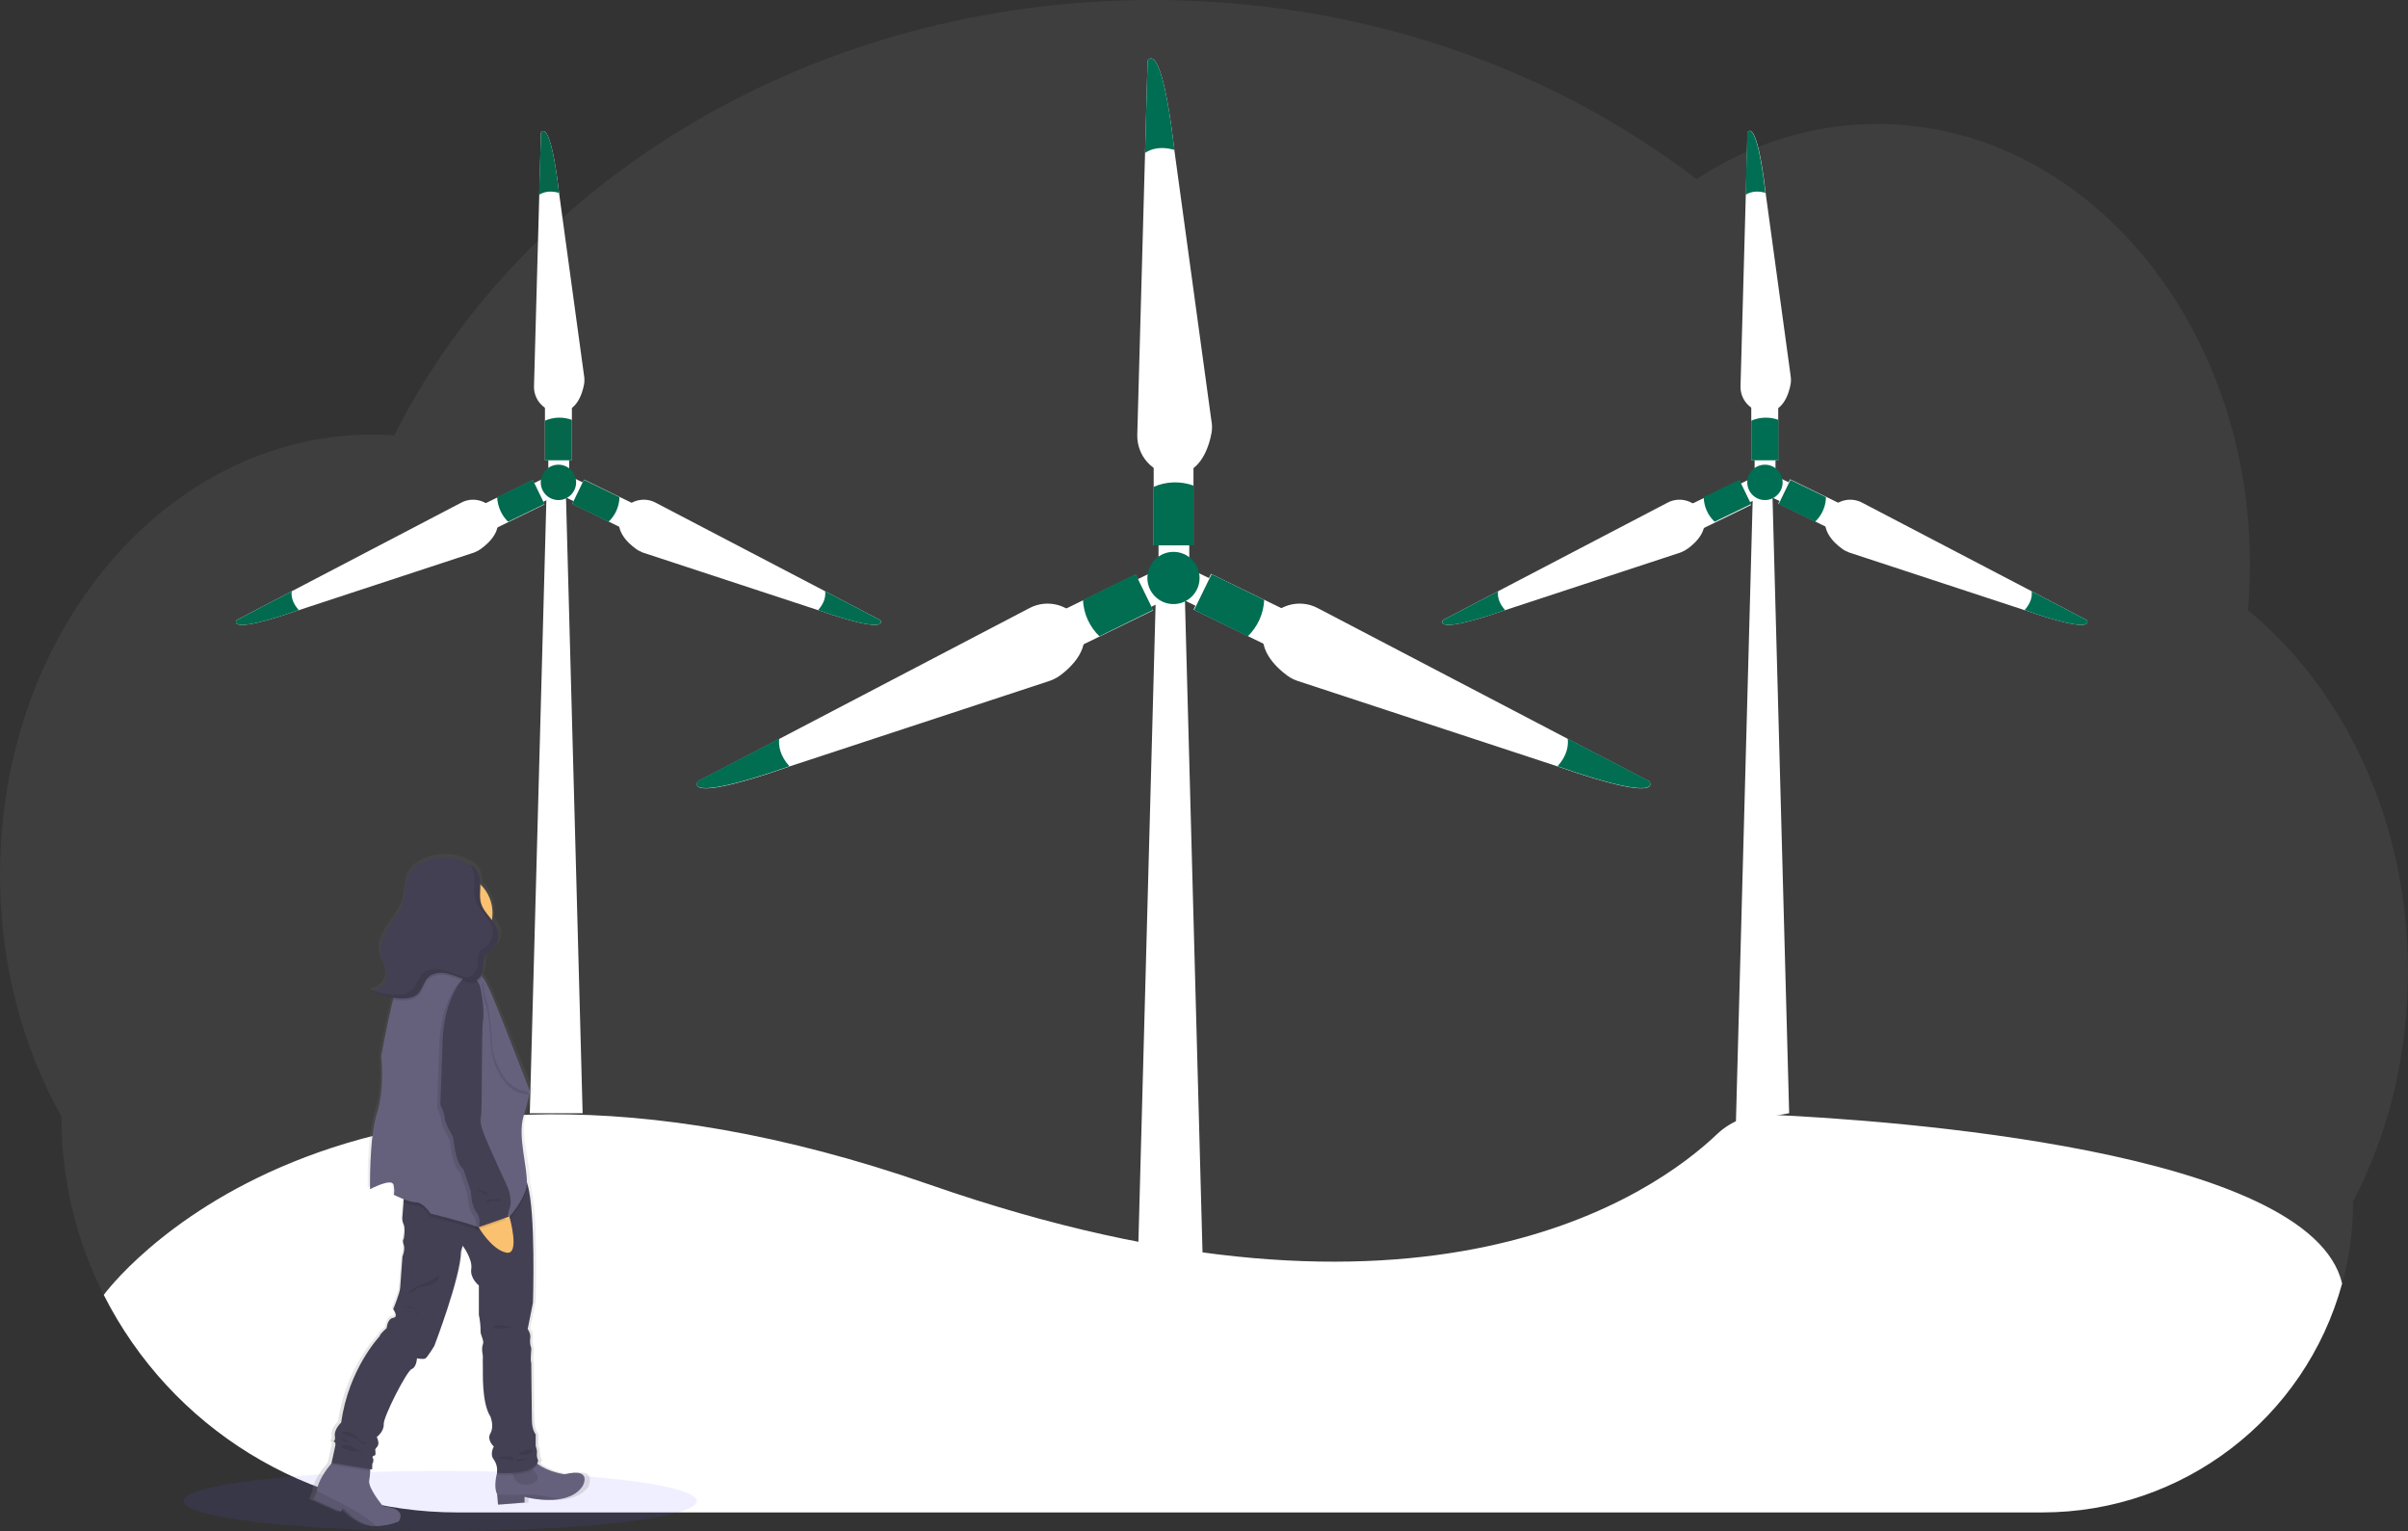 <?xml version="1.0" encoding="utf-8"?>
<!-- Generator: Adobe Illustrator 23.0.4, SVG Export Plug-In . SVG Version: 6.00 Build 0)  -->
<svg version="1.1" id="e96522f1-fece-48a6-894d-75176804884c"
	 xmlns="http://www.w3.org/2000/svg" xmlns:xlink="http://www.w3.org/1999/xlink" x="0px" y="0px" viewBox="0 0 1144 727.2"
	 style="enable-background:new 0 0 1144 727.2;" xml:space="preserve">
<rect x="0" y="0" width="1144" height="727.2" fill="#333333" stroke="none"/>
<style type="text/css">
	.st0{opacity:0.1;fill:#A8A8A8;enable-background:new    ;}
	.st1{fill:#FFFFFF;}
	.st2{fill:#006E52;}
	.st3{fill:#016D51;}
	.st4{fill:#06664A;}
	.st5{fill:#04674B;}
	.st6{fill:#026C50;}
	.st7{fill:#03684C;}
	.st8{fill:#026B4F;}
	.st9{fill:#026A4E;}
	.st10{fill:#02694D;}
	.st11{opacity:0.1;fill:#6C63FF;enable-background:new    ;}
	.st12{fill:url(#SVGID_1_);}
	.st13{fill:#65617D;}
	.st14{opacity:0.1;enable-background:new    ;}
	.st15{fill:#444053;}
	.st16{fill:#F9C170;}
	.st17{fill:none;stroke:#6C63FF;stroke-miterlimit:10;}
</style>
<title>wind turbine</title>
<path class="st0" d="M1144,461.3c0,19.5-2.3,38.8-6.8,57.8c-4.3,17.9-10.8,35.2-19.3,51.5c0.1,81.4-65.8,147.6-147.3,147.7
	c-0.1,0-0.3,0-0.4,0H217.2c-71,0-135.9-40-167.9-103.3l0,0c-13.3-26.3-20.2-55.3-20.1-84.7C10.7,497.3,0,457.8,0,415.4
	c0-115.4,79.2-209,177-209c3.5,0,6.9,0.1,10.3,0.4C248.6,84.9,387,0,547.7,0c98.8,0,189.2,32.1,258.3,85.1
	c25.4-16.7,54.7-26.2,85.9-26.2c97.8,0,177,93.6,177,209c0,7.4-0.3,14.7-1,21.9C1113.9,327.5,1144,390.2,1144,461.3z"/>
<path class="st1" d="M575.6,205.5c-1.2,6.5-5.2,20.2-18.1,19.8c-9.8-0.2-17.4-8.8-17.2-18.7l3.7-134l1.2-43.7
	c0,0,6.4-12.1,12.7,42.1v0.2l17.6,128.5C575.9,201.7,575.9,203.6,575.6,205.5z"/>
<rect x="548.1" y="218.5" class="st1" width="18.9" height="40.5"/>
<rect x="550.4" y="249.4" class="st1" width="14.6" height="17.8"/>
<path class="st2" d="M558,71.2c-6.6-1.9-11.1-0.5-14,1.4l1.2-43.7c0,0,6.4-12.1,12.7,42.1L558,71.2z"/>
<path class="st3" d="M567,230.6V259h-18.9v-27.8C554.1,228.6,560.8,228.4,567,230.6z"/>
<path class="st1" d="M611.6,320.9c-5.3-3.9-15.8-13.5-9.9-24.9c4.5-8.7,15.6-11.8,24.3-7.2l118.8,62.1l38.8,20.2c0,0,8.1,11-43.4-7
	l-0.2-0.1l-123.2-40.5C614.9,322.9,613.1,322,611.6,320.9z"/>
<rect x="580.1" y="269.8" transform="matrix(0.438 -0.899 0.899 0.438 70.41 692.873)" class="st1" width="18.9" height="40.5"/>
<rect x="564.7" y="272.8" transform="matrix(0.438 -0.899 0.899 0.438 68.092 672.307)" class="st1" width="14.6" height="17.8"/>
<path class="st3" d="M739.9,364c4.6-5.1,5.3-9.8,4.9-13.2l38.8,20.2c0,0,8.1,11-43.4-7L739.9,364z"/>
<path class="st3" d="M592.8,302.2l-25.5-12.5l8.3-17l25,12.2C600.3,291.5,597.5,297.6,592.8,302.2z"/>
<path class="st1" d="M503.5,320.9c5.3-3.9,15.8-13.5,9.9-24.9c-4.5-8.7-15.6-11.8-24.3-7.2l-118.8,62.1l-38.8,20.2
	c0,0-8.1,11,43.4-7l0.2-0.1l123.2-40.5C500.2,322.9,501.9,322,503.5,320.9z"/>
<rect x="505.2" y="280.6" transform="matrix(0.899 -0.438 0.438 0.899 -73.991 259.697)" class="st1" width="40.5" height="18.9"/>
<rect x="534.2" y="274.4" transform="matrix(0.899 -0.438 0.438 0.899 -68.513 266.565)" class="st1" width="17.8" height="14.6"/>
<path class="st3" d="M375.1,364c-4.6-5.1-5.3-9.8-4.9-13.2l-38.8,20.2c0,0-8.1,11,43.4-7L375.1,364z"/>
<path class="st3" d="M522.3,302.2l25.5-12.5l-8.3-17l-25,12.2C514.8,291.5,517.6,297.6,522.3,302.2z"/>
<polygon class="st1" points="574.6,717.4 537.4,717.4 549.2,279.8 562.8,279.8 "/>
<circle class="st2" cx="557.5" cy="274.5" r="12.4"/>
<path class="st1" d="M850.7,182.4c-0.8,4.4-3.5,13.6-12.2,13.4c-6.7-0.3-11.9-5.9-11.6-12.6l2.5-90.7l0.8-29.6c0,0,4.3-8.2,8.6,28.5
	v0.1l11.9,87C850.9,179.9,850.9,181.2,850.7,182.4z"/>
<rect x="832" y="191.2" class="st1" width="12.8" height="27.4"/>
<rect x="833.6" y="212.1" class="st1" width="9.9" height="12"/>
<path class="st2" d="M838.8,91.6c-4.5-1.3-7.5-0.3-9.5,0.9l0.8-29.6c0,0,4.3-8.2,8.6,28.5L838.8,91.6z"/>
<path class="st2" d="M844.9,199.4v19.2H832v-18.8C836.1,198,840.7,197.9,844.9,199.4z"/>
<path class="st1" d="M875,260.5c-3.6-2.6-10.7-9.1-6.7-16.8c3.2-5.9,10.6-8.1,16.5-4.9l80.4,42l26.2,13.7c0,0,5.5,7.5-29.4-4.7h-0.1
	l-83.4-27.4C877.2,261.9,876,261.3,875,260.5z"/>
<rect x="853.8" y="226" transform="matrix(0.438 -0.899 0.899 0.438 267.682 907.712)" class="st1" width="12.8" height="27.4"/>
<rect x="843.3" y="228" transform="matrix(0.438 -0.899 0.899 0.438 266.114 893.808)" class="st1" width="9.9" height="12"/>
<path class="st2" d="M961.9,289.7c3.1-3.5,3.6-6.6,3.3-8.9l26.2,13.7c0,0,5.5,7.5-29.4-4.7L961.9,289.7z"/>
<path class="st2" d="M862.3,247.8l-17.3-8.4l5.6-11.5l16.9,8.2C867.4,240.6,865.5,244.8,862.3,247.8z"/>
<path class="st1" d="M801.9,260.5c3.6-2.6,10.7-9.1,6.7-16.8c-3.2-5.9-10.6-8.1-16.5-4.9l-80.4,42l-26.2,13.7c0,0-5.5,7.5,29.4-4.7
	h0.1l83.4-27.4C799.7,261.9,800.8,261.3,801.9,260.5z"/>
<rect x="803" y="233.3" transform="matrix(0.899 -0.438 0.438 0.899 -22.404 382.297)" class="st1" width="27.4" height="12.8"/>
<rect x="822.6" y="229" transform="matrix(0.899 -0.438 0.438 0.899 -18.696 386.939)" class="st1" width="12" height="9.9"/>
<path class="st3" d="M715,289.7c-3.1-3.5-3.6-6.6-3.3-8.9l-26.2,13.7c0,0-5.5,7.5,29.4-4.7L715,289.7z"/>
<path class="st2" d="M814.6,247.8l17.3-8.4l-5.6-11.5l-16.9,8.2C809.5,240.6,811.4,244.8,814.6,247.8z"/>
<polygon class="st1" points="850,528.7 824.7,533.2 832.8,232.7 842,232.7 "/>
<circle class="st2" cx="838.5" cy="229.1" r="8.4"/>
<path class="st1" d="M277.5,182.4c-0.8,4.4-3.5,13.6-12.2,13.4c-6.7-0.3-11.9-5.9-11.6-12.6l2.5-90.7L257,63c0,0,4.3-8.2,8.6,28.5
	v0.1l11.9,87C277.7,179.9,277.7,181.2,277.5,182.4z"/>
<rect x="258.9" y="191.2" class="st1" width="12.8" height="27.4"/>
<rect x="260.5" y="212.1" class="st1" width="9.9" height="12"/>
<path class="st4" d="M265.6,91.6c-4.5-1.3-7.5-0.3-9.5,0.9L257,63c0,0,4.3-8.2,8.6,28.5L265.6,91.6z"/>
<path class="st5" d="M271.7,199.4v19.2h-12.8v-18.8C263,198,267.5,197.9,271.7,199.4z"/>
<path class="st1" d="M301.9,260.5c-3.6-2.6-10.7-9.1-6.7-16.8c3.2-5.9,10.5-8.1,16.4-4.9l80.4,42l26.2,13.7c0,0,5.5,7.5-29.4-4.7
	h-0.1l-83.4-27.4C304.1,261.9,302.9,261.3,301.9,260.5z"/>
<rect x="280.6" y="226" transform="matrix(0.438 -0.899 0.899 0.438 -54.222 392.563)" class="st1" width="12.8" height="27.4"/>
<rect x="270.2" y="228" transform="matrix(0.438 -0.899 0.899 0.438 -55.788 378.651)" class="st1" width="9.9" height="12"/>
<path class="st6" d="M388.7,289.7c3.1-3.5,3.6-6.6,3.3-8.9l26.2,13.7c0,0,5.5,7.5-29.4-4.7L388.7,289.7z"/>
<path class="st7" d="M289.1,247.8l-17.3-8.4l5.6-11.5l16.9,8.2C294.2,240.6,292.3,244.8,289.1,247.8z"/>
<path class="st1" d="M228.7,260.5c3.6-2.6,10.7-9.1,6.7-16.8c-3.2-5.9-10.6-8.1-16.4-4.9l-80.4,42l-26.2,13.7c0,0-5.5,7.5,29.4-4.7
	h0.1l83.4-27.4C226.5,261.9,227.7,261.3,228.7,260.5z"/>
<rect x="229.9" y="233.3" transform="matrix(0.899 -0.438 0.438 0.899 -80.41 131.039)" class="st1" width="27.4" height="12.8"/>
<rect x="249.5" y="229" transform="matrix(0.899 -0.438 0.438 0.899 -76.705 135.686)" class="st1" width="12" height="9.9"/>
<path class="st8" d="M141.9,289.7c-3.1-3.5-3.6-6.6-3.3-8.9l-26.2,13.7c0,0-5.5,7.5,29.4-4.7L141.9,289.7z"/>
<path class="st9" d="M241.4,247.8l17.3-8.4l-5.6-11.5l-16.9,8.2C236.4,240.6,238.3,244.8,241.4,247.8z"/>
<polygon class="st1" points="276.8,528.7 251.7,528.7 259.7,232.7 268.8,232.7 "/>
<circle class="st10" cx="265.3" cy="229.1" r="8.4"/>
<path class="st1" d="M1112.7,609.6c-17.6,64.2-75.9,108.7-142.4,108.7H217.2c-71,0-135.9-40-167.9-103.3l0,0
	c0,0,109.1-151,392.6-52.3c235.3,81.9,343.9,4.5,374-24.2c6.6-6.2,15.4-9.5,24.5-9.1C898,532,1097.8,546,1112.7,609.6L1112.7,609.6z
	"/>
<ellipse class="st11" cx="209.1" cy="712.9" rx="121.9" ry="14.3"/>
<linearGradient id="SVGID_1_" gradientUnits="userSpaceOnUse" x1="241.374" y1="-83.21" x2="241.374" y2="235.86" gradientTransform="matrix(1 0 0 -1 -28 641.61)">
	<stop  offset="0" style="stop-color:#808080;stop-opacity:0.25"/>
	<stop  offset="0.54" style="stop-color:#808080;stop-opacity:0.12"/>
	<stop  offset="1" style="stop-color:#808080;stop-opacity:0.1"/>
</linearGradient>
<path class="st12" d="M270.2,700.1c0,0-7.9-0.9-13.1-4.8l-0.4-0.3c0.3-0.5,0.5-1,0.7-1.5c-0.6-1.1-0.8-2.3-0.9-3.5
	c0-1.1-0.2-2.3-0.7-3.3v-5.6c0,0-1.7-1.8-1.9-6.5s-0.3-27.5-0.3-27.5c-0.3-1.2-0.3-2.4-0.2-3.6c0.2-2.6,0.2-3.6,0.2-3.6
	c-0.6-1.5-0.7-3.2-0.5-4.8c0.5-2-1.2-4.3-1.2-4.3l2.6-12.6c0,0,1.4-43.4-2.7-56.5v-0.1c0,0,0-0.1,0-0.2c0.4-8.4-4.8-22.5-1.9-32.2
	s3.2-11.9,3.2-11.9s-12.8-32.1-16-39.7c-2.2-5.2-4.5-11-6.8-14.3c-0.2-0.3-0.4-0.6-0.6-0.8c-0.1-0.1-0.2-0.3-0.3-0.4
	c0.7-1.2,1.1-2.5,1.2-3.8c0.2-2.4-0.2-5.1,1.6-6.8c0.7-0.5,1.4-1,2.1-1.4c2.7-1.8,4.1-4.9,3.8-8.1c-0.4-2.5-1.8-4.6-3.4-6.6
	c1.1-6.2-1-12.5-5.6-16.8l0,0c0-0.3,0-0.6,0-0.9c0-2.3-0.7-4.5-2-6.4l0.5,0.3c-0.3-0.2-0.5-0.5-0.8-0.7c-0.4-0.4-0.8-0.7-1.3-1
	c-7.7-5.3-17.8-5.8-26-1.4c-2,1.1-3.8,2.6-5.1,4.5c-2.7,4.1-2,9.5-3.4,14.1c-1.3,4.5-4.5,8.2-7.1,12.1s-4.8,8.5-3.8,13.1
	c0.7,3.3,3.1,6.3,3,9.7c-0.2,3.7-3.1,6.6-6.7,7.1h-0.1c-0.3,0.1-0.7,0.1-1,0.1c3.2,2.2,7.1,3,11,3.5c-0.1,0.3-0.2,0.6-0.2,0.9
	c-3.1,11.8-5.9,26.8-5.9,26.8s1.9,15.2-2.1,27.1s-3.4,36.4-3.4,36.4s10.9-5.6,11.6-2s0,4.6,0,4.6s2.2,1.1,4.9,2.1l-0.1,1.5l-0.5,6.5
	c-0.2,1.4,0,2.8,0.6,4c0.9,1.8,0,6.8,0,6.8s-0.8,0.5,0,2.8s-0.6,5.6-0.6,5.6s-1,12.4-1.1,15s-3.4,10.1-3.4,10.1s2.9,3.6,0,4.1
	s-3.2,5-3.2,5s-3.4,2.8-3.4,3.8c0,0-15.3,15.5-18.9,41.2c0,0-3.6,3.3-3.1,6.5c0.3,1.8-0.3,2.4-0.9,2.6c0.6,0.1,1.3,0.5,1,2
	c-0.5,2.6-1.9,8.3-1.9,8.3h0.2l0,0c-2.8,3.2-6.9,8.6-7.5,13.4c0,0.2,0,0.4-0.1,0.6l-1.5,3.5l13.5,6l1.2-1.8c0,0,6,6.8,12.8,8.3
	c1.2,0.3,2.4,0.4,3.6,0.4c3.8-0.1,7.5-0.8,11.1-2.2c0,0,4.9-6.1-7.9-7.3c0,0-7.5-8.6-6.8-12.2c0.3-1.5,0.4-3.1,0.5-4.6
	c0-0.3,0-0.7,0-1l0.9,0.1l0.2-2.8c0.4-0.5,0.6-1.1,0.5-1.7c0-1.2-1-1.3,0-2s1,0,1-1.7s-0.7-1.2,0.9-2.8s-0.2-4.6-0.2-4.6
	s3.6-2.7,3.4-6.1s11.4-25.5,13.8-26.3s2.6-5.1,2.6-5.1s3.2,0.7,4.3,0s4.3-5.8,4.3-5.8s13-32.7,13.1-45.1l0.9-2.8
	c0,0,4.9,6.5,4.3,11.1s3.8,7.9,3.8,7.9v14.1c0.5,2.4,0.8,4.9,0.8,7.4c-0.2,2.3,2,4.6,1.2,6.6s0,5.5,0,5.5s-0.2,4.6,0,6
	s-0.7,16.5,3.8,23.2c0,0,1.9,4.8,0,7.9s1.7,6.3,1.7,6.3s-2.2,3.6,0,6.3c1.3,1.7,1.8,3.8,1.6,5.9c-0.9,3.4-1.5,7.8-0.1,10.8v0.1
	l0.4,4.7l13.1-1v-2.6c0,0,8.9,2.4,17.2,1.1c4.5-0.7,8.8-2.5,11.4-6.2C279.2,705.8,284.5,696.7,270.2,700.1z"/>
<path class="st13" d="M276.8,705.8c-2.5,3.8-6.7,5.5-11,6.2c-8,1.3-16.6-1.1-16.6-1.1v2.7l-12.6,1l-0.4-4.7v-0.1
	c-1.5-3.1-0.8-7.6,0.1-11c0.4-1.6,0.9-3.2,1.6-4.7c0,0,10.9-9.2,14.5-2.3c0.8,1.4,1.9,2.7,3.2,3.6c5,3.8,12.6,4.8,12.6,4.8
	C281.9,696.8,276.8,705.8,276.8,705.8z"/>
<path class="st14" d="M243.2,696.8c0,0,0,8.6,6.2,8.4s7.1-3.4,5.1-5.6c-1.3-1.6-2.5-3.3-3.5-5.1L243.2,696.8z"/>
<path class="st13" d="M189.4,722.6c-3.4,1.4-7,2.1-10.7,2.2c-1.2,0-2.3-0.1-3.4-0.4c-6.6-1.5-12.3-8.2-12.3-8.2l-1.1,1.8l-13-5.9
	l1.5-3.5l0.1-0.6c0.6-4.7,4.5-10.1,7.2-13.3c1.5-1.8,2.6-2.8,2.6-2.8l15.6,2.3c0,0,0.1,2,0,4.4c-0.1,1.5-0.2,3.1-0.5,4.6
	c-0.6,3.6,6.6,12.2,6.6,12.2C194.1,716.5,189.4,722.6,189.4,722.6z"/>
<path class="st15" d="M158.1,684.4c-0.3,0.1-0.5,0.1-0.8,0.1C157.5,684.4,157.8,684.4,158.1,684.4z"/>
<path class="st14" d="M175.7,694.2c0,0,0.1,2,0,4.4l-18.4-3c0,0,0.1-0.3,0.2-0.9c1.5-1.8,2.6-2.8,2.6-2.8L175.7,694.2z"/>
<path class="st14" d="M255.4,695.5c-2.8,6.4-19.3,4.9-19.3,4.9c0.1-0.5,0.1-1,0.1-1.6c0.4-1.6,0.9-3.2,1.6-4.7
	c0,0,10.9-9.2,14.5-2.3C253,693.3,254.1,694.5,255.4,695.5z"/>
<path class="st15" d="M255.7,693.7c-1.6,7.4-19.6,5.8-19.6,5.8c0.3-2.2-0.2-4.4-1.5-6.3c-2.1-2.6,0-6.2,0-6.2s-3.5-3.1-1.6-6.3
	s0-7.9,0-7.9c-4.3-6.6-3.5-21.7-3.6-23s0-5.9,0-5.9s-0.8-3.5,0-5.4s-1.3-4.3-1.1-6.6c0-2.5-0.3-5-0.8-7.4v-14c0,0-4.3-3.3-3.6-7.9
	s-4.1-11-4.1-11l-0.8,2.8c-0.2,12.3-12.7,44.9-12.7,44.9s-3.1,5.1-4.1,5.8s-4.1,0-4.1,0s-0.2,4.3-2.5,5.1s-13.5,22.7-13.3,26.2
	s-3.3,6.1-3.3,6.1s1.6,3,0.2,4.6s-0.8,1.2-0.8,2.8s0,1-1,1.6s0,0.8,0,2c0,0.6-0.1,1.2-0.5,1.6l-0.1,2.8l-19.3-3.1
	c0,0,1.3-5.6,1.8-8.2c0.3-1.5-0.4-2-1-2c0.6-0.2,1.1-0.8,0.8-2.6c-0.5-3.1,3-6.4,3-6.4c3.5-25.5,18.3-41,18.3-41
	c0-1,3.3-3.8,3.3-3.8s0.3-4.5,3.1-4.9s0-4.1,0-4.1s3.1-7.4,3.3-10s1.1-15,1.1-15s1.4-3.3,0.6-5.6s0-2.8,0-2.8s0.9-4.9,0-6.8
	c-0.6-1.2-0.8-2.6-0.6-4l0.5-6.5l0.7-9.7c0,0,51.2-8.8,56.9-1.8c0.6,0.9,1.1,1.8,1.3,2.9c4,13,2.6,56.2,2.6,56.2l-2.5,12.5
	c0,0,1.6,2.3,1.2,4.3c-0.2,1.6-0.1,3.2,0.5,4.8c0,0,0,1-0.2,3.6c-0.1,1.2-0.1,2.4,0.2,3.6c0,0,0.2,22.7,0.3,27.3s1.8,6.4,1.8,6.4
	v5.6c0.4,1,0.7,2.2,0.6,3.3C254.9,691.4,255.2,692.6,255.7,693.7z"/>
<path class="st14" d="M178.7,724.8c-1.2,0-2.3-0.1-3.4-0.4c-6.6-1.5-12.3-8.2-12.3-8.2l-1.1,1.8l-13-5.9l1.5-3.5l0.1-0.6l13.4,6.8
	C163.7,714.9,174.4,720,178.7,724.8z"/>
<path class="st14" d="M265.8,712c-8,1.3-16.6-1.1-16.6-1.1v2.7l-12.6,1l-0.4-4.7c4,0.1,10.4,0.1,13.2-0.1
	C254.9,709.8,260.4,710.6,265.8,712z"/>
<path class="st14" d="M164.5,680.1c0.7-0.1,1.3,0,1.9,0.2c0.6,0.4,1.3,0.8,1.8,1.3c0.4,0.2,0.8,0.5,1.2,0.8c0.5,0.5,0.7,1.2,1.2,1.6
	c0.9,0.9,2.3,0.7,3.5,1.1c0.1,0,0.3,0.1,0.3,0.2s-0.1,0.2-0.2,0.3c-0.6,0.3-1.3,0.3-1.9,0c-0.6-0.3-1.1-0.7-1.6-1.2
	c-0.9-0.8-2-1.5-3.1-1.9c-1.6-0.6-4.2-0.8-5.2-2.3C162.9,680,163.9,680.2,164.5,680.1z"/>
<path class="st14" d="M163.2,683.6c0.3,0.1,0.7,0.2,1,0.4l1.7,0.8c-1.2,0.1-2.4-0.2-3.4-0.8c-0.4-0.2-0.7-0.3-1.1-0.5
	C162,683.5,162.6,683.5,163.2,683.6z"/>
<path class="st14" d="M165.4,686.5c0.4,0,0.7,0,1.1,0.1c0.6,0.2,1.2,0.6,1.7,1c1.2,1,2.8,1.5,4.4,1.5c-0.3,0.1-0.7,0.2-1,0.2h-3.5
	c-0.9,0.1-1.8-0.2-2.6-0.6c-0.6-0.3-3.1-1-3.1-1.8S164.9,686.5,165.4,686.5z"/>
<path class="st14" d="M246,690.7c1.1,0.1,2.2,0.2,3.3,0.1c1.1,0,2.3-0.4,3.2-1c1-0.7,0.8-1.5-0.5-1.5c-1.1,0.1-2.2,0.3-3.2,0.8
	c-0.5,0.2-1,0.5-1.5,0.8C247,689.9,246.2,690.7,246,690.7z"/>
<path class="st14" d="M249.9,692.5c-0.1,0.4-0.5,0.6-0.9,0.8c-0.9,0.4-1.9,0.6-2.9,0.6c-0.2,0-1,0-0.9-0.4s1.1-0.3,1.4-0.3
	C247.8,693,248.9,692.8,249.9,692.5z"/>
<path class="st14" d="M240.1,691.8c1.4-0.2,2.8,0.1,4,0.8c0,0,0.1,0.1,0.1,0.1c0,0,0,0.1,0,0.1c-0.3,0.5-0.8,0.8-1.3,0.7
	c-0.5-0.1-1.1-0.2-1.6-0.4c-0.8-0.3-1.7-0.4-2.6-0.4c-0.4,0-0.8,0-1.2,0c-1.2-0.2-0.8-0.7,0.1-0.8
	C238.4,691.9,239.2,691.8,240.1,691.8z"/>
<path class="st14" d="M194.8,627.2c-1.6-1.2-3.6-1.8-5.6-1.8C191.3,625.2,193.3,625.9,194.8,627.2z"/>
<path class="st14" d="M193.3,620.5c1.5,0,2.9,0.4,4.2,1.2l-1.5-0.4c-0.9-0.3-1.9-0.5-2.8-0.6c-0.6,0-1.1,0-1.6-0.1s-1.2-0.2-1.9-0.2
	C190.9,620.5,192.1,620.5,193.3,620.5z"/>
<path class="st14" d="M198.2,623.7c0.5,0.1,1,0.3,1.1,0.8c0-0.3-3.3-1.2-3.7-1.3c-0.7-0.2-2.8-1.2-3.3-0.5
	C194.3,623.1,196.3,623.3,198.2,623.7z"/>
<path class="st14" d="M202.8,609.1c2.2-0.7,4.1-2,5.7-3.6c0,1.5-0.8,2.9-2.1,3.7c-1.3,0.8-2.7,1.3-4.1,1.5c-1.5,0.2-2.9,0.7-4.2,1.3
	c-0.6,0.3-2.7,2.2-3.3,2.2c-0.8-0.1,0.5-1.4,0.8-1.6C197.6,610.8,200.4,610,202.8,609.1z"/>
<path class="st14" d="M243.2,630.4c-0.7-0.2-9.2,1.4-8.7-0.2c0.3-1,3.1-0.6,3.8-0.6C239.9,629.6,241.6,629.9,243.2,630.4z"/>
<path class="st16" d="M234,433.6c0,10.4-8.4,18.8-18.8,18.8c-10.4,0-18.8-8.4-18.8-18.8s8.4-18.8,18.8-18.8c4.9,0,9.6,1.9,13.1,5.3
	C232,423.7,234,428.6,234,433.6z"/>
<path class="st17" d="M224.9,441.3c0,0-6.1,17.8-2.6,21.4s-24.9,5.8-24.9,5.8s11.9-21.2,10.7-26.5S224.9,441.3,224.9,441.3z"/>
<path class="st14" d="M250.3,562.6c0,0.4,0,0.8,0,1.2c-0.3,8.4-15.3,25.3-18.8,22.5s-27-8.4-27-8.4s-3.5-5.4-7.1-5.4
	c-2.1-0.2-4.1-0.7-5.9-1.5l0.7-9.7c0,0,51.2-8.8,56.8-1.7C249.6,560.6,250,561.6,250.3,562.6z"/>
<path class="st13" d="M250.3,562.3c-0.2,4.2-4,10.6-8.2,15.5s-8.8,8.4-10.5,7c-1.3-0.8-2.6-1.5-4.1-1.9c-7.8-2.9-22.9-6.5-22.9-6.5
	s-3.5-5.4-7.1-5.4s-10.5-3.6-10.5-3.6s0.7-1,0-4.6s-11.2,2-11.2,2s-0.5-24.4,3.3-36.2s2-27,2-27s2.7-14.9,5.6-26.7
	c1.8-7.1,3.6-13,5.1-13.9c3.8-2.5,23.5,0,23.5,0s8.2,0.2,11.4,1c1,0.4,1.8,1.1,2.4,1.9c0.2,0.3,0.4,0.5,0.6,0.8
	c2.2,3.3,4.4,9,6.6,14.2c3.1,7.6,15.5,39.5,15.5,39.5s-0.3,2.1-3.1,11.8S250.6,553.9,250.3,562.3z"/>
<path class="st16" d="M236.1,572l5.9,5.8c0,0,5.4,18.7-1.6,17.1s-13-12-13-12L236.1,572z"/>
<path class="st14" d="M251.1,519.8c-14-0.2-17.6-19.8-17.6-19.8s-1-19.4-2.8-23c-1-2-1.5-6.9-1.6-10.9c2.2,3.3,4.4,9,6.6,14.2
	C238.8,487.9,251.1,519.8,251.1,519.8z"/>
<path class="st13" d="M251.6,518.4c-14-0.2-17.6-19.8-17.6-19.8s-1-19.4-2.8-23c-1-2-1.5-6.9-1.6-10.9c2.2,3.3,4.4,9,6.6,14.2
	C239.2,486.4,251.6,518.4,251.6,518.4z"/>
<path class="st14" d="M226.5,470c0,0-4.1-11.2-10.9,0s-6.9,25.3-6.9,25.3l-1.1,30.9c0,0,2.1,4.1,2.1,6.4s4,8.9,4,8.9s1,13,4.8,15.1
	l3.6,10.7c0,0,0.2,7.1,2.6,9.9s1.2,7.1,1.2,7.1l14.6-5.1c0,0-1.6,0.6,0-3.8s-1-10.2-1-10.2s-9.4-20.4-10.5-23.4s-2.8-6.4-2.1-9.9
	s0.1-40.2,1-45.8C228.7,480.8,226.5,470,226.5,470z"/>
<path class="st15" d="M228.1,468.5c0,0-4.1-11.2-10.9,0s-6.9,25.3-6.9,25.3l-1.1,30.9c0,0,2.1,4.1,2.1,6.4s4,8.9,4,8.9
	s1,13,4.8,15.1l3.6,10.7c0,0,0.2,7.1,2.6,9.9s1.2,7.1,1.2,7.1l14.6-5.1c0,0-1.6,0.6,0-3.8s-1-10.2-1-10.2s-9.4-20.4-10.5-23.4
	s-2.8-6.4-2.1-9.9c0.7-3.5,0.1-40.2,1-45.8S228.1,468.5,228.1,468.5z"/>
<path class="st14" d="M228.3,565.3c0.6,0.1,1.2,0.3,1.8,0.5c0.5,0.2,0.8,0.6,1.3,0.8c0.5,0.3,1.1,0.4,1.7,0.5c-0.7,0-1.3,0.1-2,0.1
	c-0.4,0-0.8,0-1.2-0.2c-0.4-0.2-0.7-0.4-1-0.7c-0.4-0.3-0.8-0.5-1.3-0.7c-0.4-0.2-0.7-0.2-0.9-0.6
	C227.3,565.1,227.8,565.2,228.3,565.3z"/>
<path class="st14" d="M233.9,569.7c0.6,0,1.2-0.1,1.9-0.2c0.9,0,1.8,0,2.7,0.1c-1.3,0.7-2.8,0.9-4.3,0.8c-0.4-0.1-0.9-0.1-1.3,0
	c-0.5,0.2-1.8,1.7-1.9,0.4S233.1,569.7,233.9,569.7z"/>
<path class="st14" d="M226.3,413.9l-2.3-1.7c0.3,0.1,0.5,0.2,0.7,0.3c0.5,0.3,1,0.6,1.3,1c0.3,0.2,0.5,0.5,0.8,0.7L226.3,413.9z"/>
<path class="st14" d="M229,463.8c-0.4,1-1.1,1.8-2,2.4c-0.5,0.4-1.1,0.6-1.8,0.7c-0.9,0.1-1.8,0-2.7-0.3c-1.1-0.3-2.2-0.6-3.2-1
	c-2.1-0.9-4.2-1.6-6.4-2.2c-3.3-0.8-7.1-0.5-9.5,1.9c-2.1,2.1-2.6,5.4-4.6,7.5c-2.8,2.8-7.3,2.7-11.2,2.1l-0.9-0.1
	c1.8-7.1,3.6-13,5.1-13.9c3.8-2.5,23.5,0,23.5,0s8.2,0.2,11.4,1C227.6,462.3,228.4,463,229,463.8z"/>
<path class="st14" d="M196.5,433.6c0-10.4,8.4-18.8,18.8-18.8c4.9,0,9.6,1.9,13.1,5.3l0,0c0.1,3.3-0.6,6.6,0.3,9.8
	c0.9,2.9,3,5.3,4.9,7.7c-2.3,10.1-12.3,16.5-22.4,14.2C202.6,450,196.5,442.4,196.5,433.6z"/>
<path class="st15" d="M226.8,413.2c-7.5-6.8-18.4-8-27.2-3.1c-2,1.1-3.6,2.6-4.9,4.5c-2.6,4.1-1.9,9.4-3.3,14.1
	c-1.3,4.5-4.3,8.1-6.9,12s-4.6,8.5-3.7,13c0.7,3.3,3,6.3,2.9,9.6c-0.2,3.9-3.3,7-7.2,7.1c3.2,2.2,7.1,3,11,3.5s8.5,0.7,11.2-2.1
	c2.1-2.1,2.6-5.4,4.6-7.5c2.4-2.4,6.2-2.7,9.5-1.9s6.3,2.3,9.6,3.2c0.9,0.3,1.8,0.4,2.7,0.3c2.8-0.4,4.4-3.5,4.7-6.3
	c0.2-2.3-0.2-5.1,1.5-6.7c0.6-0.5,1.3-1,2-1.4c2.6-1.8,4-4.9,3.6-8.1c-0.8-5.6-6.8-9.1-8.4-14.5c-0.9-3.1-0.2-6.5-0.3-9.8
	s-1.3-7-4.4-8.1"/>
<path class="st14" d="M236.7,443.5c-0.8-5.6-6.8-9.1-8.4-14.5c-0.9-3.1-0.2-6.5-0.3-9.8c0-2.3-0.7-4.5-2-6.4l0.5,0.3
	c-0.2-0.2-0.5-0.5-0.8-0.7c-0.4-0.4-0.8-0.7-1.3-1c-0.3-0.2-0.6-0.4-0.9-0.6l0.4,0.4l-0.5-0.3c1.3,1.9,2,4.1,2,6.4
	c0,3.3-0.7,6.6,0.3,9.8c1.6,5.4,7.6,8.9,8.4,14.5c0.4,3.2-1,6.3-3.6,8.1c-0.7,0.4-1.4,0.9-2,1.4c-1.7,1.7-1.3,4.4-1.5,6.7
	c-0.2,2.8-1.9,5.9-4.6,6.3c-0.9,0.1-1.8,0-2.7-0.3c-3.3-0.8-6.3-2.5-9.6-3.2s-7.1-0.5-9.5,1.9c-2.1,2.1-2.6,5.4-4.6,7.5
	c-2.8,2.8-7.3,2.7-11.2,2.1c-2.6-0.3-5.1-0.9-7.6-1.7c-0.3,0.1-0.7,0.1-1,0.1c3.2,2.2,7.1,3,11,3.5s8.5,0.7,11.2-2.1
	c2.1-2.1,2.6-5.4,4.6-7.5c2.4-2.4,6.2-2.7,9.5-1.9s6.3,2.3,9.6,3.2c0.9,0.3,1.8,0.4,2.7,0.3c2.8-0.4,4.4-3.5,4.7-6.3
	c0.2-2.3-0.1-5.1,1.5-6.7c0.6-0.5,1.3-1,2-1.4C235.7,449.7,237.1,446.6,236.7,443.5z"/>
</svg>
